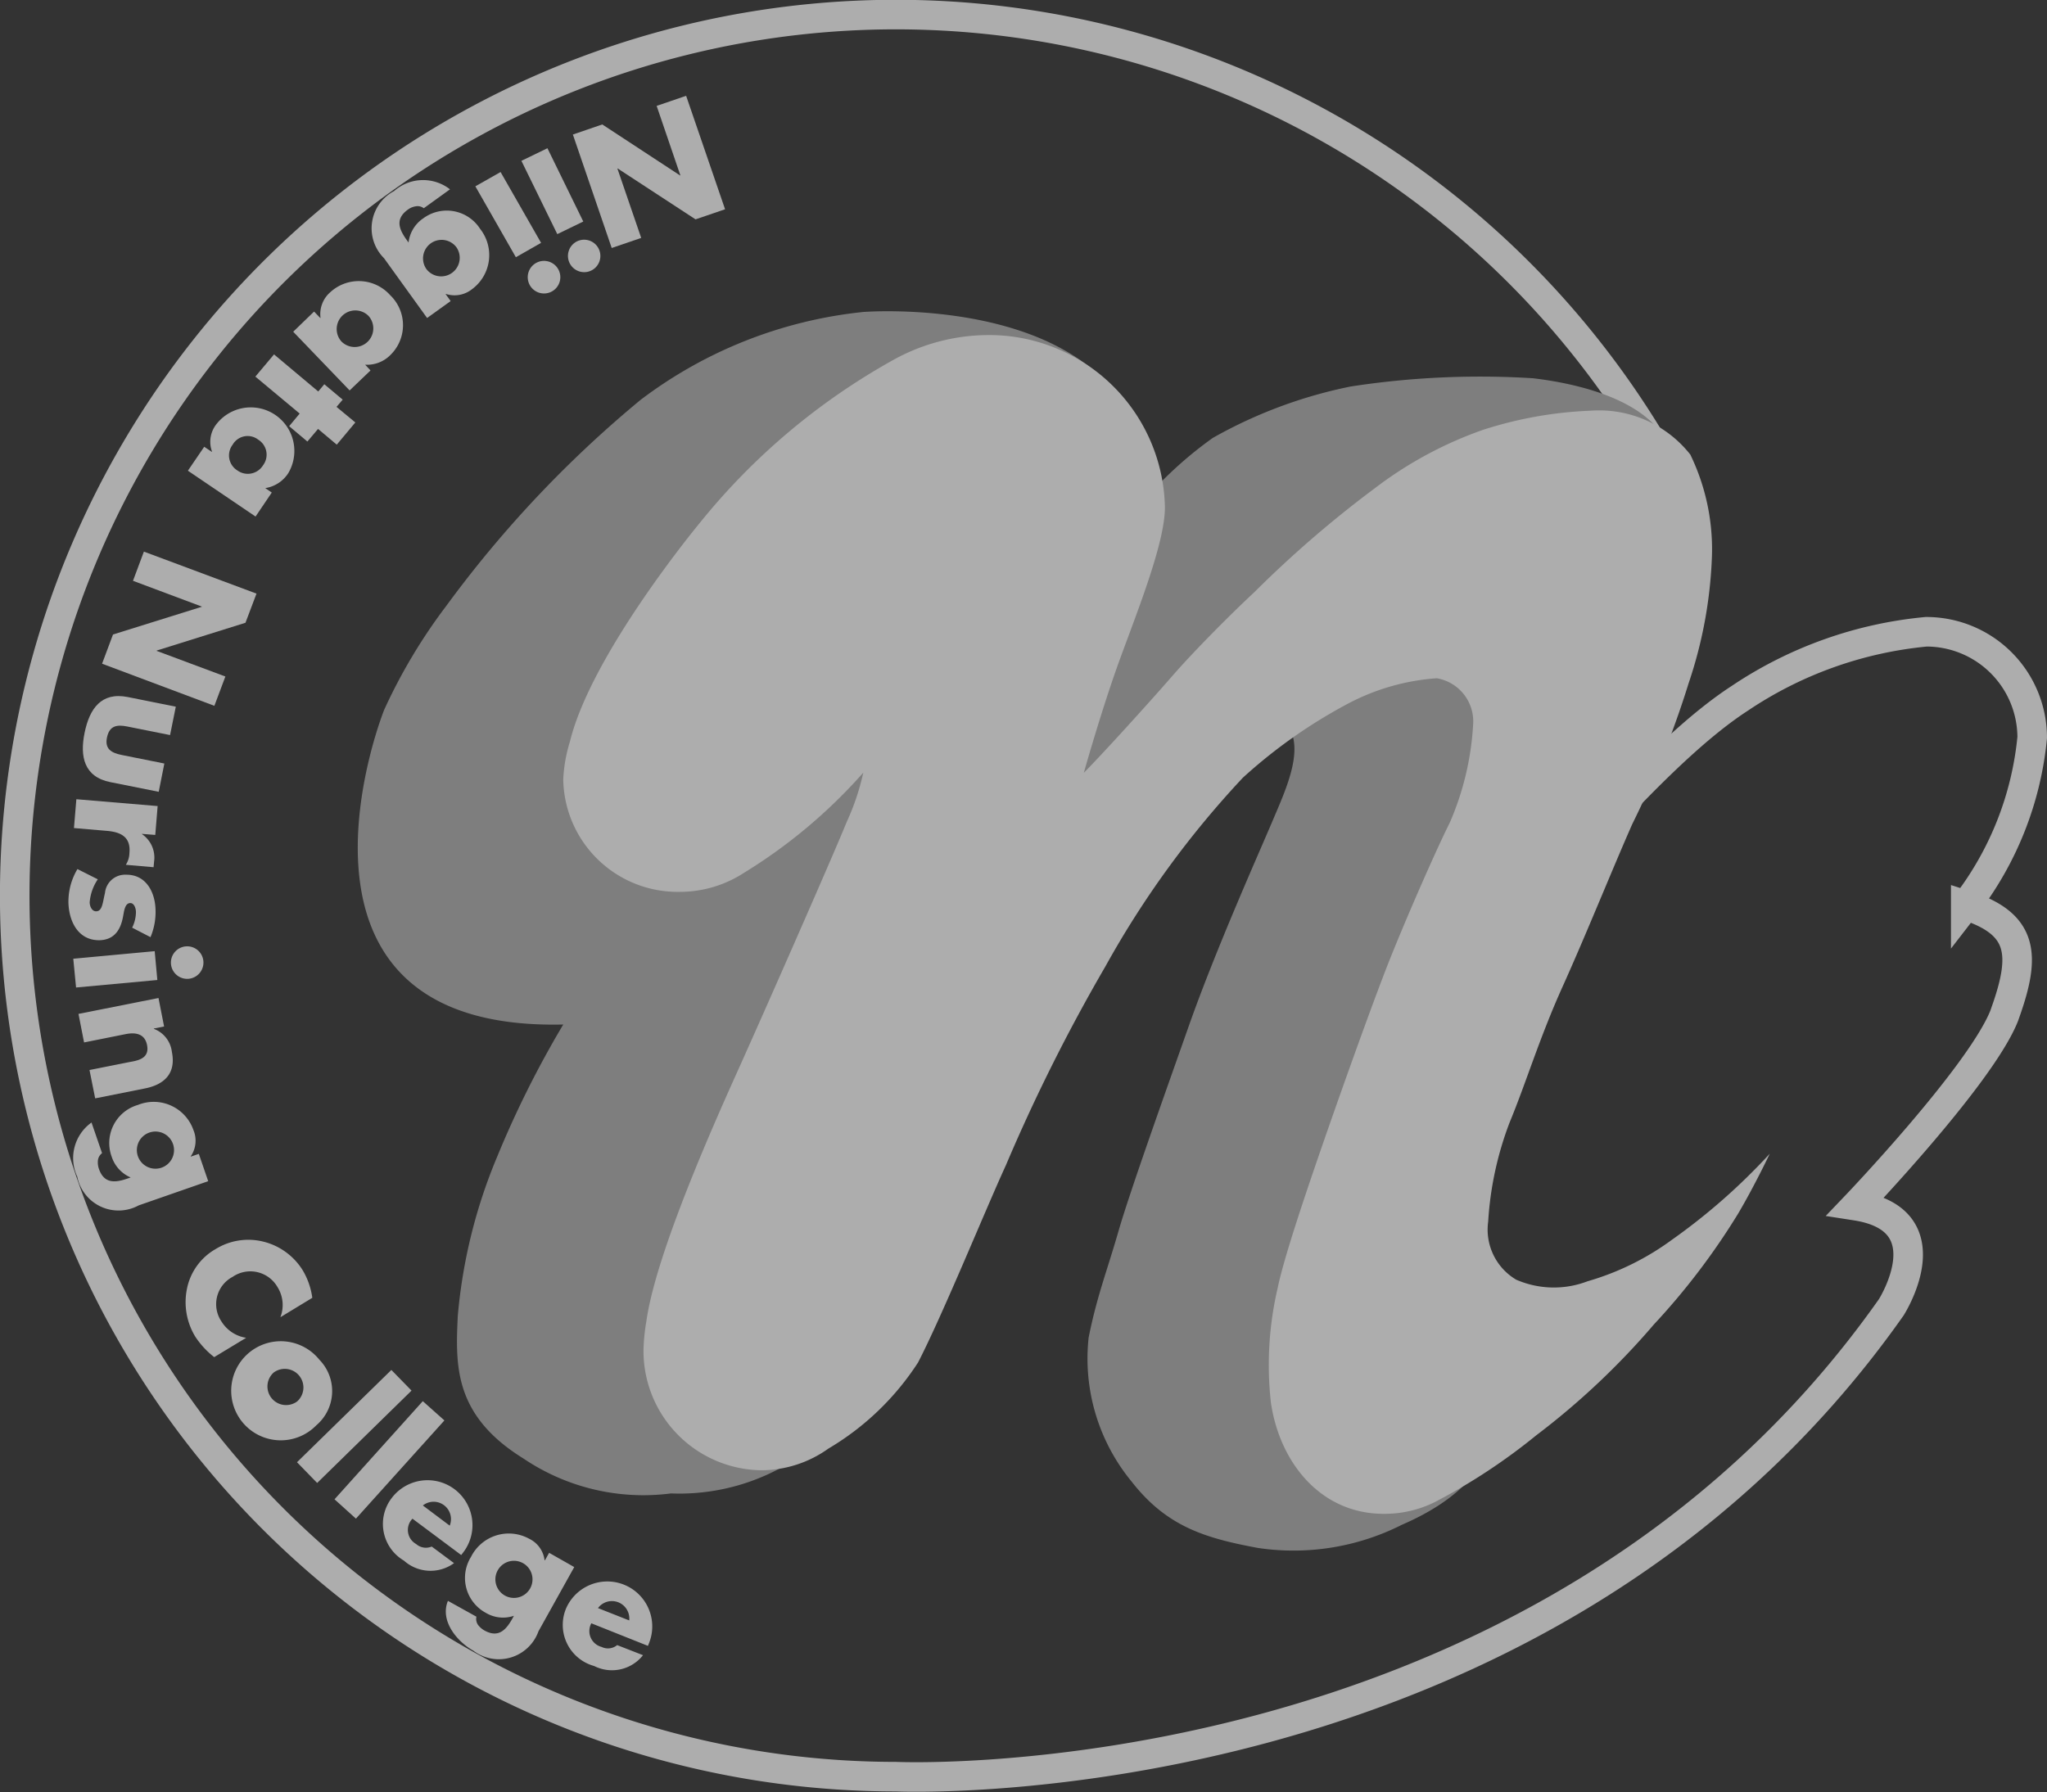 <svg xmlns="http://www.w3.org/2000/svg" width="81.172" height="71.083" viewBox="0 0 81.172 71.083"><rect x="0" y="0" width="81.172" height="71.083" fill="#333333" stroke="none"/><defs><style>.a{opacity:0.6;}.b{fill:none;stroke:#fff;stroke-width:1.172px;}.c{fill:#fff;}.d{fill:#b1b1b1;}</style></defs><g class="a" transform="translate(0.586 0.586)"><path class="b" d="M197.94,414.429s2.212-3.469-1.4-4.03c0,0,4.853-5.078,5.852-7.467.027-.062.045-.116.065-.175.822-2.3.74-3.535-1.563-4.273a12.9,12.9,0,0,0,2.635-6.655,4.2,4.2,0,0,0-4.2-4.194,15.915,15.915,0,0,0-7.4,2.642c-2.962,1.922-6.154,6-5.424,4.675,5.178-9.459,2.712-13.317,2.712-13.317l-.026-.191a34.944,34.944,0,1,0-30.723,51.6S184.023,434.2,197.94,414.429Z" transform="translate(-123.53 -363.164)"/><g transform="translate(2.126 3.213)"><path class="c" d="M155.437,371.421l-1.171.4-3.087-2.018-.011.005.943,2.749-1.169.4-1.54-4.5,1.166-.4,3.087,2.024.011,0-.942-2.76,1.169-.4Z" transform="translate(-129.397 -366.92)"/><path class="c" d="M147.016,369.851l1.032-.5,1.421,2.907-1.03.5Zm1.912,4.055a.644.644,0,0,1,.292-.861.644.644,0,1,1,.566,1.157A.643.643,0,0,1,148.928,373.906Z" transform="translate(-129.052 -367.271)"/><path class="c" d="M144.881,371.022l1-.567,1.606,2.809-1,.57Zm2.162,3.924a.646.646,0,1,1,.884.239A.647.647,0,0,1,147.043,374.947Z" transform="translate(-128.743 -367.431)"/><path class="c" d="M140.564,373.923a1.671,1.671,0,0,1,.4-2.661,1.735,1.735,0,0,1,2.217-.069l-1.04.75a.4.4,0,0,0-.319-.076.7.7,0,0,0-.312.131c-.5.361-.363.756-.062,1.18l.09.126a1.336,1.336,0,0,1,.58-.958,1.569,1.569,0,0,1,2.257.414,1.68,1.68,0,0,1-.321,2.394,1.112,1.112,0,0,1-1.039.187l-.008.006.2.278-.934.671Zm2.873-.431a.736.736,0,0,0-1.195.859.736.736,0,0,0,1.195-.859Z" transform="translate(-128.049 -367.483)"/><path class="c" d="M136.437,377.52l.828-.8.246.257.009-.008a1.149,1.149,0,0,1,.385-1.014,1.667,1.667,0,0,1,2.377.115,1.648,1.648,0,0,1,.016,2.366,1.3,1.3,0,0,1-1.009.392l.213.228-.828.792Zm2.984-.63a.739.739,0,0,0-1.068,1.021.739.739,0,0,0,1.068-1.021Z" transform="translate(-127.522 -368.162)"/><path class="c" d="M134.682,379.792l.74-.881,1.754,1.471.24-.287.729.611-.245.287.746.617-.736.881-.742-.624-.423.5-.723-.609.417-.5Z" transform="translate(-127.268 -368.654)"/><path class="c" d="M131.555,383.876l.647-.949.3.2.01-.009a1.126,1.126,0,0,1,.16-1.07,1.728,1.728,0,0,1,2.864,1.924,1.321,1.321,0,0,1-.914.594l.259.176-.643.952Zm2.789-1.231a.685.685,0,0,0-1.015.2.7.7,0,0,0,.185,1.019.708.708,0,0,0,1.019-.2A.7.7,0,0,0,134.344,382.645Z" transform="translate(-126.816 -369.006)"/><path class="c" d="M133.7,389.721l-.437,1.156-3.514,1.1-.011.014,2.728,1.018-.436,1.162-4.453-1.67.433-1.158,3.522-1.1,0-.008-2.729-1.022.432-1.158Z" transform="translate(-126.241 -369.976)"/><path class="c" d="M130.144,396.3l-1.7-.34c-.4-.079-.7-.039-.8.428s.174.616.573.7l1.7.341-.223,1.122-1.913-.383c-1.045-.207-1.221-1.01-1.026-1.961s.659-1.623,1.706-1.416l1.91.383Z" transform="translate(-126.112 -370.945)"/><path class="c" d="M128.969,400.911v.01a1.123,1.123,0,0,1,.481,1.087l-.02.225-1.1-.095a.912.912,0,0,0,.143-.473c.057-.636-.347-.828-.9-.874l-1.3-.111.095-1.143,3.223.271-.094,1.145Z" transform="translate(-126.052 -371.637)"/><path class="c" d="M128.543,405.1a1.417,1.417,0,0,0,.151-.618c0-.132-.062-.358-.225-.358-.225,0-.25.363-.284.521-.094.536-.347.941-.944.953-.849.006-1.21-.762-1.225-1.512a2.527,2.527,0,0,1,.358-1.31l.807.406a1.9,1.9,0,0,0-.322.912c0,.144.082.358.254.357.257,0,.261-.364.353-.726A.8.8,0,0,1,128.3,403c.8-.011,1.16.7,1.171,1.414a2.556,2.556,0,0,1-.2,1.062Z" transform="translate(-126.015 -372.106)"/><path class="c" d="M126.352,407.991l-.11-1.141,3.228-.3.105,1.144Zm4.469-.346a.645.645,0,1,1,.58-.7A.647.647,0,0,1,130.821,407.645Z" transform="translate(-126.048 -372.624)"/><path class="c" d="M129.471,409.963v.014a1.115,1.115,0,0,1,.715.915c.172.853-.3,1.3-1.081,1.451l-1.961.391-.225-1.124,1.549-.309c.307-.059.845-.115.734-.676-.088-.455-.452-.518-.85-.439l-1.648.33-.222-1.132,3.173-.63.222,1.13Z" transform="translate(-126.082 -372.97)"/><path class="c" d="M128.838,417.678a1.669,1.669,0,0,1-2.436-1.142,1.734,1.734,0,0,1,.566-2.145l.418,1.215a.416.416,0,0,0-.164.285.777.777,0,0,0,.038.334c.2.588.628.563,1.122.393l.139-.047a1.35,1.35,0,0,1-.754-.826,1.573,1.573,0,0,1,1.04-2.051,1.669,1.669,0,0,1,2.2.99,1.1,1.1,0,0,1-.105,1.05l0,.011.321-.11.372,1.083Zm.406-2.882a.737.737,0,0,0,.477,1.394.737.737,0,1,0-.477-1.394Z" transform="translate(-126.051 -373.669)"/><path class="c" d="M135.207,423.036a1.338,1.338,0,0,0-.116-1.2,1.242,1.242,0,0,0-1.78-.4,1.224,1.224,0,0,0-.44,1.768,1.4,1.4,0,0,0,.979.648l-1.267.766a3.374,3.374,0,0,1-.754-.818,2.634,2.634,0,0,1-.327-1.889,2.341,2.341,0,0,1,1.143-1.582,2.465,2.465,0,0,1,1.851-.3,2.561,2.561,0,0,1,1.6,1.15,2.9,2.9,0,0,1,.377,1.087Z" transform="translate(-126.801 -374.591)"/><path class="c" d="M136.986,427.99a1.965,1.965,0,1,1,.121-2.606A1.781,1.781,0,0,1,136.986,427.99Zm-1.688-2.095a.739.739,0,0,0,.931,1.146.739.739,0,0,0-.931-1.146Z" transform="translate(-127.157 -375.257)"/><path class="c" d="M137.412,430.482l-.8-.822L140.354,426l.8.819Z" transform="translate(-127.547 -375.464)"/><path class="c" d="M139.2,432.107l-.849-.767,3.5-3.892.857.764Z" transform="translate(-127.798 -375.674)"/><path class="c" d="M143.7,434.074l-1.933-1.442a.639.639,0,0,0,.145,1.005.586.586,0,0,0,.618.1l.885.658a1.581,1.581,0,0,1-1.987-.1,1.687,1.687,0,0,1-.47-2.5,1.781,1.781,0,0,1,2.814,2.185Zm-.456-1.166a.689.689,0,0,0-1.065-.8Z" transform="translate(-128.123 -376.197)"/><path class="c" d="M147.186,437.462a1.671,1.671,0,0,1-2.581.769c-.648-.363-1.334-1.182-1.009-1.977l1.13.628a.415.415,0,0,0,.061.322.835.835,0,0,0,.253.223c.539.3.842.008,1.1-.448l.073-.133a1.329,1.329,0,0,1-1.113-.116,1.575,1.575,0,0,1-.589-2.219,1.675,1.675,0,0,1,2.305-.721,1.088,1.088,0,0,1,.612.853l.013.006.169-.3.995.565Zm-1.615-2.419a.736.736,0,0,0,1.286.717.736.736,0,0,0-1.286-.717Z" transform="translate(-128.546 -376.56)"/><path class="c" d="M152.31,438.355l-2.244-.895a.648.648,0,0,0,.406.937.573.573,0,0,0,.618-.072l1.025.4a1.566,1.566,0,0,1-1.937.429,1.69,1.69,0,0,1-1.11-2.292,1.783,1.783,0,0,1,3.289,1.376Zm-.742-1.009a.69.69,0,0,0-1.239-.489Z" transform="translate(-129.329 -376.876)"/></g><path class="d" d="M170.712,384.3a15.364,15.364,0,0,1,2.629-2.369,18.544,18.544,0,0,1,5.46-2.036,33.687,33.687,0,0,1,7.227-.328c1.709.2,4.8.856,5.45,2.892a14.561,14.561,0,0,1-.2,7.885c-.784,2.1-4.858,11.7-6.3,15.509s-2.3,7.883-2.169,9,1.376,2.959,1.707,3.68a6.018,6.018,0,0,1,.132,2.5c-.255,1.026-.789,2.7-3.812,4.007a9.527,9.527,0,0,1-5.717.918c-2.1-.39-3.612-.851-5-2.629a7.677,7.677,0,0,1-1.706-5.713c.33-1.646.725-2.63,1.18-4.208s1.845-5.463,2.791-8.148c1.089-3.087,2.8-6.9,3.327-8.149s1.375-3.023.452-3.94a2.635,2.635,0,0,0-2.759-.92c-1,.157-2.593,1.944-3.873,4.076a85.885,85.885,0,0,0-5.06,11.3c-.636,1.653-1.381,2.957-2.955,6.638-1.54,3.593-2.7,6.311-2.7,6.311a8.417,8.417,0,0,1-6.963,3.221,8.5,8.5,0,0,1-5.85-1.383c-2.76-1.707-2.7-3.68-2.606-5.651a20.958,20.958,0,0,1,1.557-6.308,39.639,39.639,0,0,1,2.626-5.256c-11.235.262-7.819-10.643-7.1-12.486a21.9,21.9,0,0,1,2.478-4.14,45.353,45.353,0,0,1,7.686-8.147,17.6,17.6,0,0,1,8.829-3.487s9.066-.721,10.967,4.995A3.815,3.815,0,0,1,170.712,384.3Z" transform="translate(-125.83 -365.151)"/><path class="c" d="M172.816,384.848a6.969,6.969,0,0,0-7.1-6.832,7.791,7.791,0,0,0-3.651.975,26.166,26.166,0,0,0-7.675,6.452s-4.315,5.191-5.169,8.7a6.018,6.018,0,0,0-.264,1.486,4.537,4.537,0,0,0,4.605,4.47,4.673,4.673,0,0,0,2.568-.759,20.821,20.821,0,0,0,4.725-3.97,9.612,9.612,0,0,1-.662,1.967c-.589,1.45-3.283,7.561-4.2,9.6s-3.352,7.423-3.74,10.194a7.773,7.773,0,0,0-.113,1.114,4.731,4.731,0,0,0,4.667,4.794,4.583,4.583,0,0,0,2.664-.859,10.744,10.744,0,0,0,3.556-3.416c.981-1.9,2.694-6.107,3.481-7.818a70.432,70.432,0,0,1,3.944-7.883,37.543,37.543,0,0,1,5.454-7.491,20.356,20.356,0,0,1,4.205-2.957,8.837,8.837,0,0,1,3.484-.988,1.735,1.735,0,0,1,1.446,1.774,11.355,11.355,0,0,1-.923,3.94c-.591,1.185-1.709,3.749-2.368,5.395s-1.967,5.321-2.627,7.227-1.58,4.6-1.836,5.847a13.408,13.408,0,0,0-.267,4.557c.357,2.405,2,4.4,4.47,4.4a4.482,4.482,0,0,0,2.036-.469,23.691,23.691,0,0,0,4.01-2.641,29.829,29.829,0,0,0,4.669-4.4,27.488,27.488,0,0,0,3.346-4.405c.659-1.118,1.249-2.367,1.249-2.367a24.309,24.309,0,0,1-3.876,3.411,10.624,10.624,0,0,1-3.352,1.649,3.737,3.737,0,0,1-2.826-.064,2.307,2.307,0,0,1-1.112-2.3,13.229,13.229,0,0,1,.853-3.942c.654-1.578,1.181-3.349,2.1-5.385s1.976-4.665,2.76-6.441a37.931,37.931,0,0,0,2.236-5.588,17.593,17.593,0,0,0,.92-4.926,8.6,8.6,0,0,0-.853-4.143,4.6,4.6,0,0,0-3.946-1.741,15.815,15.815,0,0,0-4.269.758,15.5,15.5,0,0,0-4.272,2.3,44.173,44.173,0,0,0-4.8,4.139c-.918.854-2.363,2.3-3.28,3.354s-2.764,3.09-3.483,3.811c0,0,.719-2.563,1.442-4.537S172.816,386.232,172.816,384.848Z" transform="translate(-127.208 -365.312)"/></g></svg>